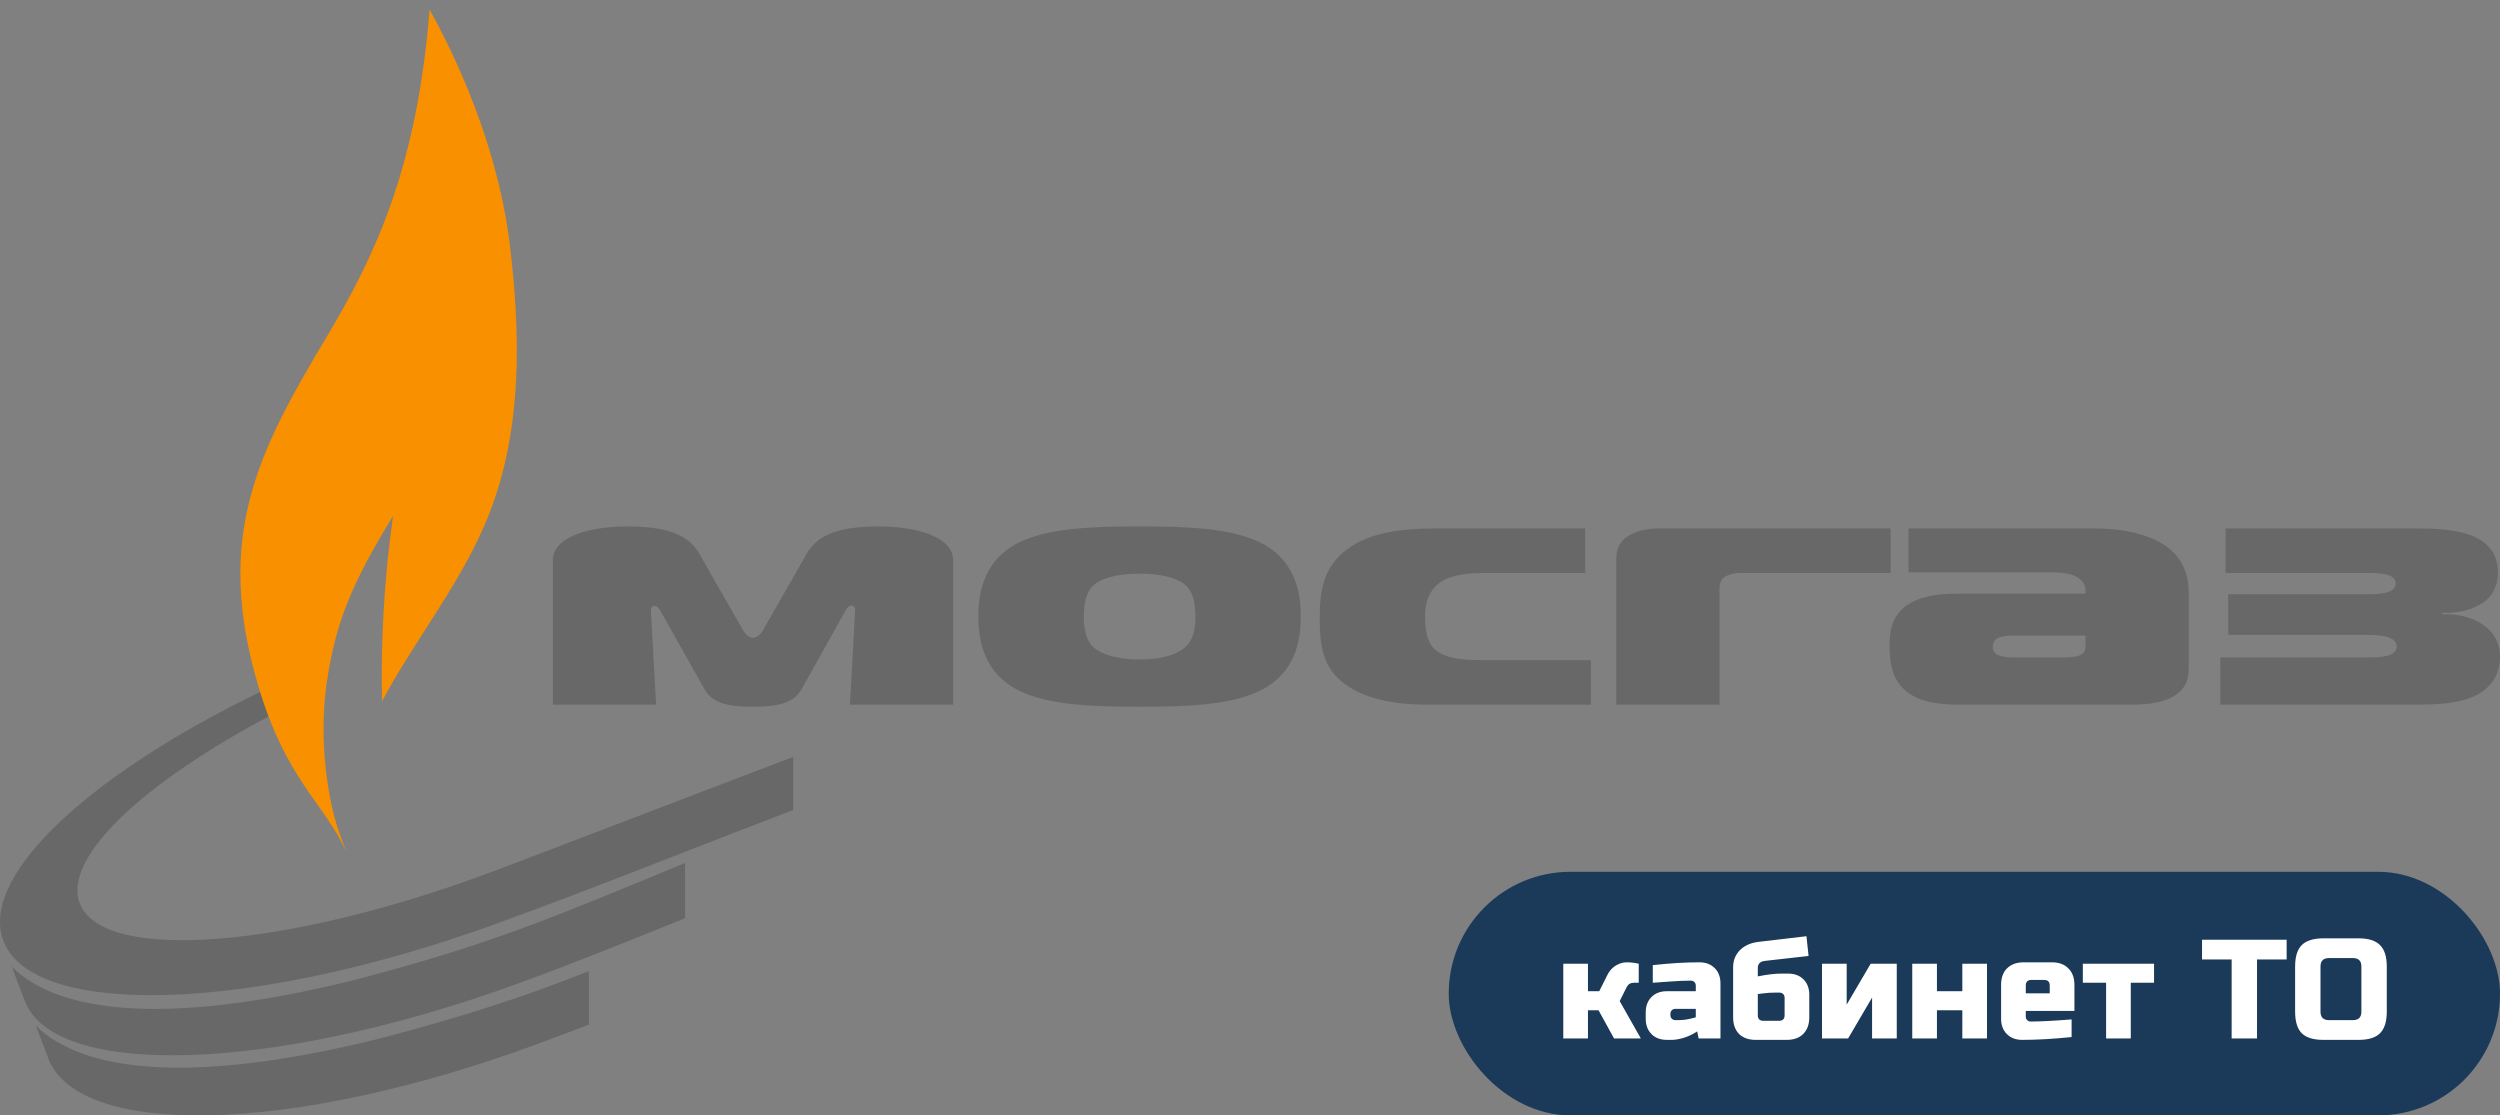 <svg width="195" height="87" viewBox="0 0 195 87" fill="none" xmlns="http://www.w3.org/2000/svg">
<rect x="0" y="0" width="195" height="87" fill="#808080" stroke="none"/>
<g clip-path="url(#clip0_509_18)">
<path fill-rule="evenodd" clip-rule="evenodd" d="M53.436 71.619C49.01 73.41 44.582 75.201 40.11 76.82C21.183 83.671 4.068 84.183 1.889 77.962C1.724 77.494 1.07 75.885 0.938 75.387C1.136 75.627 1.519 75.95 1.689 76.079C6.087 79.417 14.908 79.559 27.35 76.512C31.398 75.466 35.9 74.176 40.536 72.481C44.31 71.1 48.818 69.22 53.438 67.312V71.547L53.436 71.619Z" fill="#696868"/>
<path fill-rule="evenodd" clip-rule="evenodd" d="M61.874 63.185C54.063 66.148 46.297 69.308 38.444 72.145C19.52 78.981 2.408 79.491 0.229 73.284C-1.596 68.083 7.643 59.815 21.817 53.25L22.493 55.081C11.703 60.554 4.852 66.737 6.211 70.425C7.957 75.163 22.581 73.993 38.869 67.816C46.542 64.906 54.201 61.948 61.875 59.038V63.103L61.874 63.185Z" fill="#696868"/>
<path fill-rule="evenodd" clip-rule="evenodd" d="M45.938 79.919C44.618 80.423 43.298 80.921 41.975 81.409C22.488 88.614 5.84 88.764 3.703 82.385C3.546 81.917 2.944 80.479 2.812 79.984C3.011 80.223 3.393 80.544 3.564 80.673C7.961 83.996 16.779 84.137 29.218 81.104C33.265 80.061 37.766 78.778 42.4 77.09C43.517 76.683 44.699 76.233 45.928 75.75L45.938 76.316V79.919Z" fill="#696868"/>
<path fill-rule="evenodd" clip-rule="evenodd" d="M159.054 54.965V51.281H161.068C161.478 51.281 162.012 51.23 162.258 51.1C162.628 50.919 162.67 50.66 162.67 50.426V49.57H159.054V46.302H162.67V46.094C162.67 45.861 162.628 45.498 162.258 45.187C161.642 44.668 160.616 44.642 159.794 44.642H159.054V41.218H163.286C165.956 41.218 167.722 41.815 168.667 42.411C170.474 43.526 170.721 45.161 170.721 46.276V52.034C170.721 52.76 170.639 53.59 169.653 54.238C168.626 54.913 167.189 54.965 165.956 54.965L159.054 54.965ZM173.186 54.965H188.058C189.906 54.965 191.796 54.939 193.233 54.187C194.096 53.72 195 52.812 195 51.23C195 50.452 194.754 49.492 193.686 48.74C192.576 47.962 191.262 47.884 190.482 47.91V47.806C192.083 47.858 193.11 47.391 193.686 47.002C194.63 46.328 194.836 45.394 194.836 44.668C194.836 43.864 194.63 42.775 193.358 42.048C191.836 41.192 189.536 41.218 188.016 41.218H173.597V44.694H184.648C185.51 44.694 186.865 44.694 186.865 45.524C186.865 46.328 185.469 46.354 184.607 46.354H173.802V49.518H184.565C185.469 49.518 186.948 49.57 186.948 50.426C186.948 51.256 185.552 51.281 184.648 51.281H173.186V54.965ZM148.866 44.642H159.054V41.218H148.866V44.642ZM159.054 46.302V49.57H156.959C156.713 49.57 156.138 49.596 155.768 49.804C155.48 49.985 155.439 50.218 155.439 50.452C155.439 50.66 155.48 50.867 155.768 51.048C156.055 51.204 156.508 51.281 156.878 51.281H159.054V54.965H153.139C151.784 54.965 150.304 54.913 149.154 54.238C147.898 53.523 147.533 52.331 147.428 51.32V49.539C147.541 48.559 147.94 47.541 149.277 46.898C150.469 46.328 151.866 46.302 153.139 46.302H159.054ZM147.428 44.694H147.469V41.218H147.428V44.694ZM147.428 41.218V44.694L135.639 44.694C135.269 44.694 134.776 44.824 134.529 45.005C134.324 45.135 134.119 45.394 134.119 45.913V54.965H126.067V43.838C126.067 43.319 126.067 42.593 126.683 42.048C126.97 41.789 127.792 41.218 129.435 41.218H147.428ZM147.428 49.539C147.396 49.824 147.387 50.105 147.387 50.374C147.387 50.651 147.393 50.975 147.428 51.32V49.539ZM88.888 55.125V51.437C91.066 51.437 92.052 50.841 92.422 50.504C93.079 49.933 93.243 49.078 93.243 48.092C93.243 46.639 92.874 45.99 92.463 45.627C92.052 45.291 91.107 44.746 88.888 44.746V41.062C92.339 41.062 96.201 41.14 98.583 42.463C101.295 43.993 101.459 46.717 101.459 48.092C101.459 49.466 101.295 52.19 98.583 53.72C96.201 55.047 92.339 55.125 88.888 55.125ZM124.094 54.965V51.489H116.125C114.893 51.489 112.798 51.567 111.812 50.555C111.606 50.322 111.154 49.751 111.154 48.169C111.155 47.469 111.236 46.898 111.524 46.354C111.976 45.472 112.92 44.694 115.674 44.694L123.643 44.694V41.218H111.935C109.347 41.218 107.046 41.53 105.362 42.645C103.103 44.123 102.938 46.276 102.938 48.273C102.938 50.374 103.185 52.086 104.869 53.331C106.841 54.809 109.675 54.965 111.524 54.965L124.094 54.965ZM65.966 47.599C66.089 47.365 66.254 47.235 66.418 47.235C66.5 47.235 66.705 47.288 66.705 47.547L66.294 54.965H74.346V43.682C74.346 41.867 71.47 41.062 68.554 41.062C65.555 41.062 63.788 41.659 62.926 43.19L59.516 49.155C59.311 49.518 58.982 49.751 58.735 49.751C58.489 49.751 58.161 49.518 57.955 49.155L54.545 43.19C53.683 41.659 51.916 41.062 48.917 41.062C46.001 41.062 43.125 41.867 43.125 43.682V54.965H51.176L50.766 47.572C50.766 47.339 50.93 47.261 51.053 47.261C51.218 47.261 51.382 47.391 51.505 47.625L54.956 53.772C55.613 54.965 57.133 55.125 58.735 55.125C60.337 55.125 61.858 54.965 62.515 53.772L65.966 47.599ZM88.888 41.062V44.746C86.67 44.746 85.726 45.291 85.315 45.627C85.027 45.887 84.534 46.483 84.534 48.092C84.534 49.596 84.986 50.218 85.315 50.504C85.479 50.66 86.424 51.437 88.888 51.437V55.125C85.438 55.125 81.576 55.047 79.194 53.72C76.483 52.19 76.318 49.466 76.318 48.092C76.318 46.717 76.483 43.993 79.194 42.463C81.576 41.14 85.438 41.062 88.888 41.062Z" fill="#696868"/>
<path fill-rule="evenodd" clip-rule="evenodd" d="M29.798 54.695C32.482 49.685 36.166 45.24 38.202 39.96C40.773 33.295 40.592 25.989 39.762 19.048C38.996 12.645 36.41 5.965 33.511 0.75C32.524 12.965 29.356 19.794 25.473 26.29C20.139 35.211 16.651 41.853 20.174 53.598C22.356 60.873 25.223 62.558 26.982 66.375C26.562 65.192 26.166 64.325 25.815 62.566C24.802 57.498 25.339 53.773 25.752 51.676C26.375 48.508 27.312 45.655 30.66 40.248C29.962 45.096 29.696 50.059 29.798 54.695Z" fill="#F99000"/>
<rect x="113" y="68" width="82" height="19" rx="9.5" fill="#1B3958"/>
<path d="M124.686 78.8H123.861V81H121.936V75.17H123.861V77.315H124.741L125.346 76.105C125.566 75.636 125.911 75.317 126.38 75.148C126.549 75.089 126.71 75.06 126.864 75.06C127.113 75.06 127.341 75.078 127.546 75.115L127.821 75.17V76.655H127.436C127.187 76.655 127.003 76.765 126.886 76.985L126.336 78.085L127.986 81H125.896L124.686 78.8ZM130.952 79.57C131.34 79.57 131.78 79.497 132.272 79.35V78.69H130.677C130.567 78.69 130.475 78.727 130.402 78.8C130.328 78.873 130.292 78.965 130.292 79.075V79.185C130.292 79.295 130.328 79.387 130.402 79.46C130.475 79.533 130.567 79.57 130.677 79.57H130.952ZM128.917 75.28C130.259 75.133 131.469 75.06 132.547 75.06C133.045 75.06 133.445 75.21 133.746 75.511C134.046 75.812 134.197 76.211 134.197 76.71V81H132.492L132.382 80.45C132.037 80.677 131.681 80.846 131.315 80.956C130.955 81.059 130.651 81.11 130.402 81.11H130.017C129.518 81.11 129.118 80.96 128.818 80.659C128.517 80.358 128.367 79.959 128.367 79.46V78.965C128.367 78.466 128.517 78.067 128.818 77.766C129.118 77.465 129.518 77.315 130.017 77.315H132.272V76.875C132.272 76.765 132.235 76.673 132.162 76.6C132.088 76.527 131.997 76.49 131.887 76.49C131.41 76.49 130.882 76.512 130.303 76.556C129.731 76.6 129.269 76.633 128.917 76.655V75.28ZM137.109 76.16C137.82 76.013 138.443 75.94 138.979 75.94H139.474C139.972 75.94 140.372 76.09 140.673 76.391C140.973 76.692 141.124 77.091 141.124 77.59V79.35C141.124 79.9 140.966 80.333 140.651 80.648C140.343 80.956 139.914 81.11 139.364 81.11H136.944C136.394 81.11 135.961 80.956 135.646 80.648C135.338 80.333 135.184 79.9 135.184 79.35V75.445C135.184 74.917 135.36 74.473 135.712 74.114C136.071 73.755 136.555 73.538 137.164 73.465L140.904 73.025L141.069 74.565L137.659 74.95C137.292 74.994 137.109 75.177 137.109 75.5V76.16ZM138.759 79.625C139.052 79.625 139.199 79.478 139.199 79.185V77.81C139.199 77.7 139.162 77.608 139.089 77.535C139.015 77.462 138.924 77.425 138.814 77.425H138.429C138.143 77.425 137.886 77.44 137.659 77.469C137.431 77.498 137.248 77.52 137.109 77.535V79.185C137.109 79.478 137.255 79.625 137.549 79.625H138.759ZM145.912 75.17H147.947V81H146.022V77.81L144.152 81H142.117V75.17H144.042V78.36L145.912 75.17ZM153.061 77.315V75.17H154.986V81H153.061V78.8H151.081V81H149.156V75.17H151.081V77.315H153.061ZM158.45 76.435C158.157 76.435 158.01 76.582 158.01 76.875V77.48H159.88V76.875C159.88 76.582 159.733 76.435 159.44 76.435H158.45ZM161.585 80.89C160.17 81.037 158.886 81.11 157.735 81.11C157.236 81.11 156.837 80.96 156.536 80.659C156.235 80.358 156.085 79.959 156.085 79.46V76.82C156.085 76.27 156.239 75.841 156.547 75.533C156.862 75.218 157.295 75.06 157.845 75.06H160.045C160.595 75.06 161.024 75.218 161.332 75.533C161.647 75.841 161.805 76.27 161.805 76.82V78.855H158.01V79.295C158.01 79.405 158.047 79.497 158.12 79.57C158.193 79.643 158.285 79.68 158.395 79.68C159.121 79.68 160.184 79.625 161.585 79.515V80.89ZM166.201 76.655V81H164.276V76.655H162.461V75.17H168.016V76.655H166.201ZM176.048 81H174.068V74.84H171.758V73.3H178.358V74.84H176.048V81ZM184.189 75.39C184.189 74.95 183.969 74.73 183.529 74.73H181.659C181.219 74.73 180.999 74.95 180.999 75.39V78.91C180.999 79.35 181.219 79.57 181.659 79.57H183.529C183.969 79.57 184.189 79.35 184.189 78.91V75.39ZM186.169 78.91C186.169 79.68 185.993 80.241 185.641 80.593C185.296 80.938 184.739 81.11 183.969 81.11H181.219C180.449 81.11 179.888 80.938 179.536 80.593C179.191 80.241 179.019 79.68 179.019 78.91V75.39C179.019 74.62 179.191 74.063 179.536 73.718C179.888 73.366 180.449 73.19 181.219 73.19H183.969C184.739 73.19 185.296 73.366 185.641 73.718C185.993 74.063 186.169 74.62 186.169 75.39V78.91Z" fill="white"/>
</g>
<defs>
<clipPath id="clip0_509_18">
<rect width="195" height="87" fill="white"/>
</clipPath>
</defs>
</svg>

